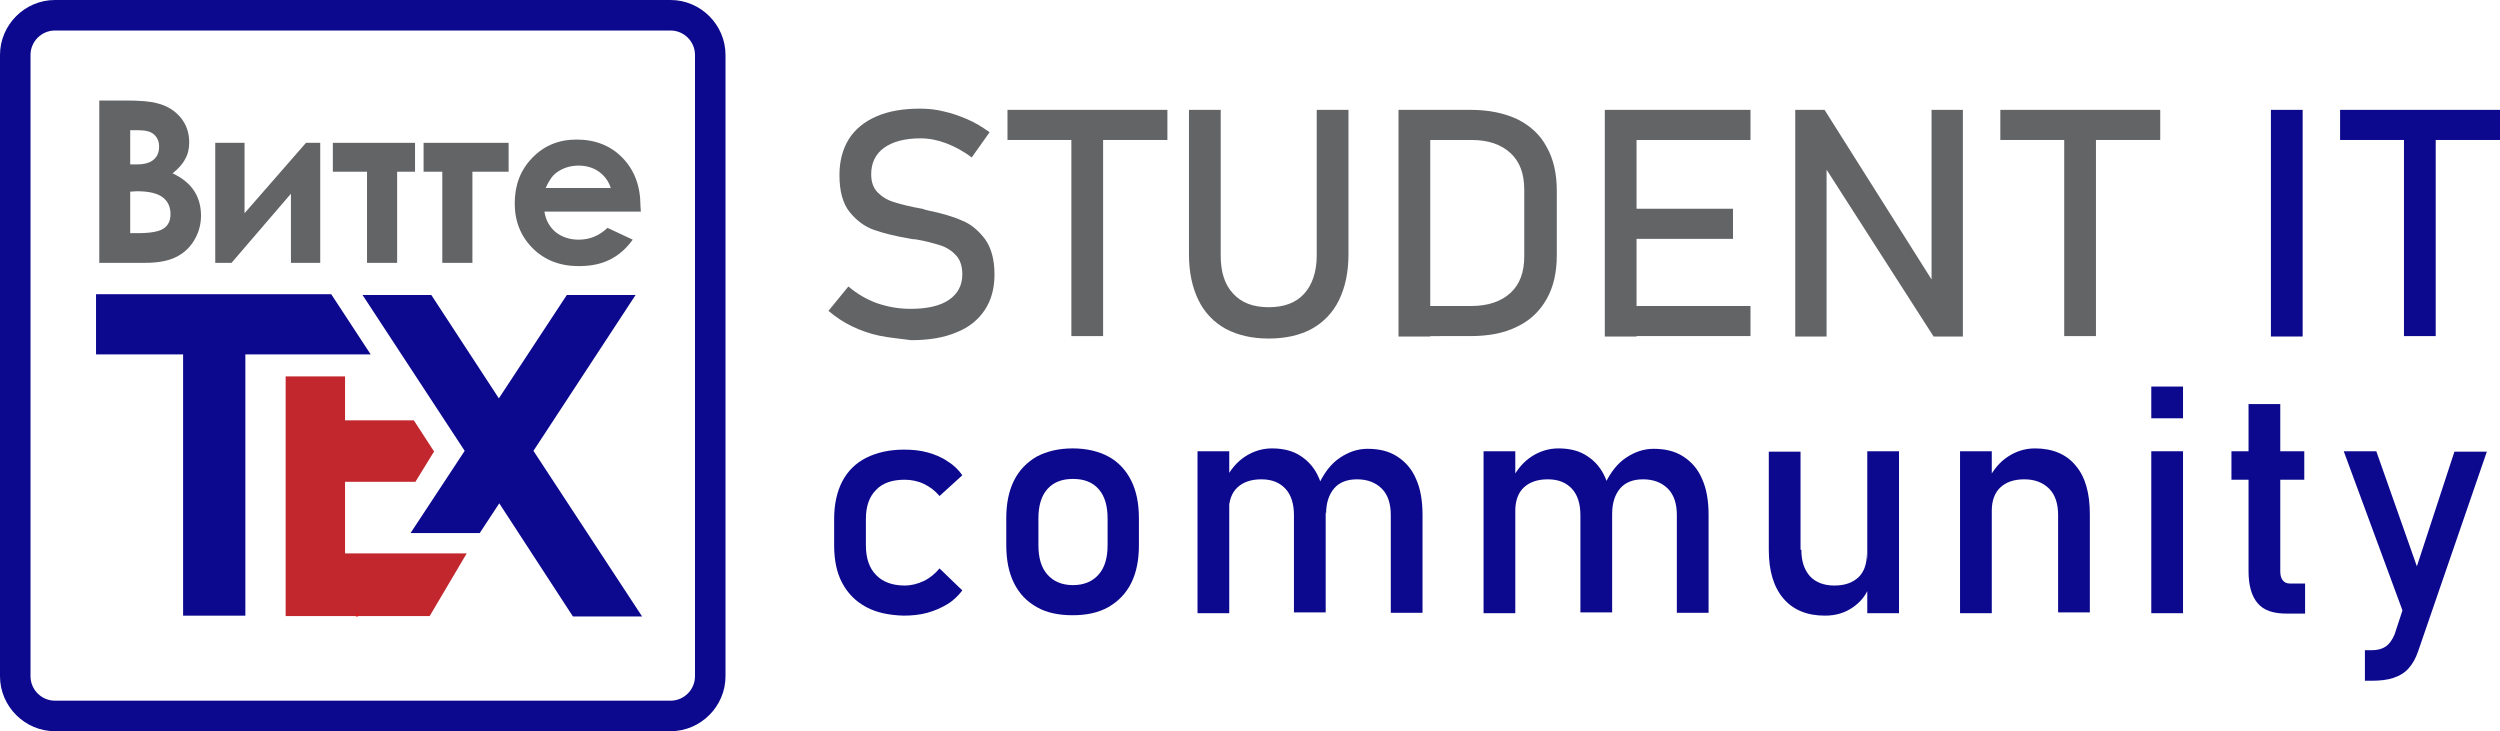 <?xml version="1.0" encoding="utf-8"?>
<!-- Generator: Adobe Illustrator 28.0.0, SVG Export Plug-In . SVG Version: 6.00 Build 0)  -->
<svg version="1.1" id="Слой_1" xmlns="http://www.w3.org/2000/svg" xmlns:xlink="http://www.w3.org/1999/xlink" x="0px" y="0px"
	 viewBox="0 0 614.4 179.7" style="enable-background:new 0 0 614.4 179.7;" xml:space="preserve">
<style type="text/css">
	.st0{fill:#0C098E;}
	.st1{fill:#636466;}
	.st2{fill:#C1272D;}
	.st3{fill:#EF0C0C;}
</style>
<g>
	<g>
		<path class="st0" d="M164.8,7.5c3.3,0,6,2.7,6,6v152.7c0,3.3-2.7,6-6,6H13.5c-3.3,0-6-2.7-6-6V13.5c0-3.3,2.7-6,6-6H164.8
			 M164.8,0H13.5C6.1,0,0,6.1,0,13.5v152.7c0,7.4,6.1,13.5,13.5,13.5h151.3c7.4,0,13.5-6.1,13.5-13.5V13.5
			C178.3,6.1,172.2,0,164.8,0L164.8,0z"/>
	</g>
</g>
<g>
	<path class="st1" d="M24.4,64.6V24.7h6.3c3.6,0,6.3,0.2,8,0.7c2.4,0.6,4.3,1.8,5.7,3.5c1.4,1.7,2.1,3.7,2.1,6.1
		c0,1.5-0.3,2.9-1,4.1c-0.6,1.2-1.7,2.4-3.1,3.5c2.4,1.1,4.2,2.6,5.3,4.3c1.1,1.7,1.7,3.7,1.7,6.1c0,2.2-0.6,4.3-1.7,6.1
		s-2.6,3.2-4.5,4.1c-1.8,0.9-4.3,1.4-7.6,1.4H24.4z M32,32v8.4h1.7c1.8,0,3.2-0.4,4.1-1.2c0.9-0.8,1.3-1.8,1.3-3.2
		c0-1.2-0.4-2.2-1.3-3c-0.8-0.7-2.1-1-3.9-1H32z M32,47.1v10.2h1.9c3.1,0,5.3-0.4,6.4-1.2c1.1-0.8,1.6-1.9,1.6-3.5
		c0-1.7-0.6-3.1-1.9-4.1S36.6,47,33.6,47L32,47.1L32,47.1z"/>
</g>
<g>
	<path class="st1" d="M56.9,64.6h-4V35.1h7.2v17.3l15.1-17.3h3.5v29.5h-7.2v-17L56.9,64.6z"/>
</g>
<g>
	<path class="st1" d="M157.5,52h-23.7c0.3,2.1,1.3,3.8,2.7,5c1.5,1.2,3.4,1.9,5.7,1.9c2.8,0,5.1-1,7.1-2.9l6.2,2.9
		c-1.6,2.2-3.4,3.8-5.6,4.9c-2.2,1.1-4.7,1.6-7.7,1.6c-4.6,0-8.4-1.5-11.3-4.4c-2.9-2.9-4.4-6.6-4.4-11c0-4.5,1.4-8.2,4.3-11.2
		c2.9-3,6.5-4.5,10.9-4.5c4.6,0,8.4,1.5,11.3,4.5s4.4,6.9,4.4,11.8L157.5,52z M150.1,46.2c-0.5-1.6-1.5-3-2.9-4s-3.1-1.5-5-1.5
		c-2.1,0-3.9,0.6-5.4,1.7c-1,0.7-1.9,2-2.7,3.8H150.1z"/>
</g>
<path class="st0" d="M23.6,72.3h57.8l9.7,14.8H60.3v64.2H45V87.1H23.6V72.3z"/>
<polygon class="st2" points="84.8,118.4 102.1,118.4 106.4,111.4 106.7,111 101.7,103.3 84.8,103.3 84.8,92.5 70.2,92.5 70.2,151.4 
	105.6,151.4 114.7,136 84.8,136 "/>
<polygon class="st3" points="88,150.7 87.4,151.5 88,151.5 "/>
<polygon class="st0" points="131.1,110.8 156.2,72.5 139.3,72.5 122.6,97.9 106,72.5 89.1,72.5 114.2,110.8 100.9,131 117.9,131 
	122.7,123.7 140.8,151.5 157.8,151.5 "/>
<g>
	<polygon class="st1" points="102,35.1 81.8,35.1 81.8,42.2 90.2,42.2 90.2,64.6 97.6,64.6 97.6,42.2 102,42.2 	"/>
</g>
<g>
	<polygon class="st1" points="104.1,35.1 104.1,42.2 108.7,42.2 108.7,64.6 116.1,64.6 116.1,42.2 125,42.2 125,35.1 	"/>
</g>
<g>
	<path class="st1" d="M216.1,82.5c-2.4-0.5-4.6-1.3-6.7-2.3s-4-2.3-5.8-3.8l4.9-6c2.1,1.8,4.5,3.2,7,4.1c2.6,0.9,5.3,1.4,8.3,1.4
		c4,0,7.2-0.7,9.4-2.2c2.2-1.5,3.3-3.6,3.3-6.3l0,0c0-1.9-0.5-3.5-1.5-4.6s-2.3-2-3.9-2.5s-3.7-1.1-6.2-1.5c-0.1,0-0.2,0-0.2,0
		c-0.1,0-0.2,0-0.2,0l-0.6-0.1c-3.7-0.6-6.8-1.4-9.1-2.2c-2.3-0.8-4.3-2.3-6-4.4c-1.7-2.1-2.5-5.2-2.5-9.1l0,0
		c0-3.4,0.8-6.4,2.3-8.8s3.8-4.3,6.8-5.6c3-1.3,6.5-1.9,10.7-1.9c2,0,4,0.2,5.9,0.7c1.9,0.4,3.8,1.1,5.7,1.9s3.7,1.9,5.5,3.2
		l-4.4,6.2c-2.1-1.6-4.2-2.7-6.3-3.5c-2.1-0.8-4.2-1.2-6.3-1.2c-3.8,0-6.8,0.8-8.9,2.3s-3.2,3.7-3.2,6.5l0,0c0,1.9,0.5,3.4,1.6,4.5
		s2.4,1.9,4.1,2.4c1.6,0.5,3.9,1.1,6.8,1.6c0.1,0,0.2,0,0.3,0.1c0.1,0,0.2,0,0.3,0.1c0.1,0,0.3,0.1,0.4,0.1c0.2,0,0.3,0.1,0.4,0.1
		c3.4,0.7,6.2,1.5,8.4,2.5c2.3,0.9,4.1,2.5,5.7,4.6c1.5,2.1,2.3,5,2.3,8.6v0.1c0,3.4-0.8,6.3-2.4,8.7c-1.6,2.4-3.9,4.3-7,5.5
		c-3.1,1.3-6.7,1.9-11.1,1.9C221,83.2,218.5,83,216.1,82.5z"/>
	<path class="st1" d="M247.6,27h39.3v7.4h-39.3V27z M263.3,31.5h7.8v51.1h-7.8V31.5z"/>
	<path class="st1" d="M301.2,80.8c-2.9-1.6-5.2-4-6.7-7.1s-2.3-6.8-2.3-11.2V27h7.8v35.8c0,4.1,1,7.2,3.1,9.4c2,2.2,4.9,3.3,8.7,3.3
		c3.8,0,6.7-1.1,8.7-3.3s3.1-5.4,3.1-9.4V27h7.8v35.5c0,4.4-0.8,8.1-2.3,11.2s-3.8,5.5-6.7,7.1s-6.5,2.4-10.6,2.4
		S304.2,82.4,301.2,80.8z"/>
	<path class="st1" d="M343.7,27h7.8v55.7h-7.8V27z M349,75.2h12.6c4.1,0,7.3-1.1,9.6-3.2c2.3-2.1,3.4-5.1,3.4-9V46.6
		c0-3.9-1.1-6.9-3.4-9s-5.4-3.2-9.6-3.2H349V27h12.4c4.5,0,8.3,0.8,11.5,2.3c3.2,1.6,5.6,3.8,7.2,6.8c1.7,3,2.5,6.6,2.5,10.8v15.8
		c0,4.2-0.8,7.8-2.5,10.8s-4.1,5.3-7.3,6.8c-3.2,1.6-7,2.3-11.5,2.3H349L349,75.2L349,75.2z"/>
	<path class="st1" d="M394.4,27h7.8v55.7h-7.8V27z M398.2,27h32v7.4h-32V27z M398.2,51.3h27.7v7.4h-27.8L398.2,51.3L398.2,51.3z
		 M398.2,75.2h32v7.4h-32V75.2z"/>
	<path class="st1" d="M441.3,27h7.1l27.2,43.1l-0.9,1V27h7.7v55.7h-7.2L448,40.3l0.9-1v43.4h-7.7V27H441.3z"/>
	<path class="st1" d="M491.6,27h39.3v7.4h-39.3V27z M507.3,31.5h7.8v51.1h-7.8V31.5z"/>
	<path class="st0" d="M565.9,82.7h-7.8V27h7.8V82.7z"/>
	<path class="st0" d="M575.1,27h39.3v7.4h-39.3V27z M590.8,31.5h7.8v51.1h-7.8V31.5z"/>
	<path class="st0" d="M212.9,149.2c-2.6-1.4-4.5-3.3-5.9-5.9s-2-5.7-2-9.3v-6.5c0-3.6,0.7-6.7,2-9.2c1.3-2.5,3.3-4.5,5.9-5.8
		c2.6-1.3,5.7-2,9.3-2c2.1,0,4,0.2,5.8,0.7s3.5,1.2,4.9,2.2c1.5,0.9,2.7,2.1,3.6,3.4l-5.6,5.1c-1.1-1.3-2.4-2.3-3.9-3s-3.1-1-4.7-1
		c-3,0-5.4,0.8-7,2.5c-1.7,1.7-2.5,4.1-2.5,7.1v6.5c0,3.1,0.8,5.6,2.5,7.3c1.6,1.7,4,2.6,7,2.6c1.7,0,3.2-0.4,4.7-1.1
		c1.5-0.7,2.8-1.8,3.9-3.1l5.6,5.4c-1,1.3-2.2,2.5-3.7,3.4s-3.1,1.6-4.9,2.1s-3.8,0.7-5.8,0.7C218.6,151.2,215.5,150.6,212.9,149.2z
		"/>
	<path class="st0" d="M254.8,149.2c-2.5-1.4-4.3-3.3-5.6-5.9c-1.3-2.6-1.9-5.7-1.9-9.4v-6.5c0-3.6,0.6-6.7,1.9-9.3s3.2-4.5,5.6-5.9
		c2.5-1.3,5.4-2,8.8-2s6.4,0.7,8.8,2s4.3,3.3,5.6,5.9c1.3,2.6,1.9,5.7,1.9,9.3v6.6c0,3.6-0.6,6.7-1.9,9.3s-3.2,4.5-5.6,5.9
		c-2.5,1.4-5.4,2-8.8,2S257.2,150.6,254.8,149.2z M270,141.2c1.5-1.7,2.2-4.1,2.2-7.2v-6.6c0-3.1-0.7-5.5-2.2-7.2s-3.6-2.5-6.3-2.5
		s-4.8,0.8-6.3,2.5s-2.2,4.1-2.2,7.2v6.6c0,3.1,0.7,5.5,2.2,7.2s3.6,2.6,6.3,2.6S268.5,142.9,270,141.2z"/>
	<path class="st0" d="M294.3,110.9h7.8v39.8h-7.8V110.9z M318,126.6c0-2.8-0.7-5-2.1-6.5s-3.3-2.3-5.9-2.3s-4.5,0.7-5.9,2
		s-2.1,3.3-2.1,5.7l-0.8-7.7c1.2-2.4,2.8-4.3,4.8-5.6s4.2-2,6.6-2c2.8,0,5.2,0.6,7.1,1.9c2,1.3,3.5,3.1,4.5,5.5s1.6,5.4,1.6,8.8
		v24.1H318L318,126.6L318,126.6z M341.8,126.6c0-2.8-0.7-5-2.2-6.5s-3.5-2.3-6.1-2.3c-2.4,0-4.3,0.7-5.6,2.2c-1.3,1.5-2,3.6-2,6.3
		l-1.6-7.7c1.3-2.6,2.9-4.7,5-6.1c2.1-1.4,4.3-2.2,6.8-2.2c2.9,0,5.3,0.6,7.3,1.9c2,1.3,3.6,3.1,4.6,5.5c1.1,2.4,1.6,5.4,1.6,8.8
		v24.1h-7.8L341.8,126.6L341.8,126.6z"/>
	<path class="st0" d="M364.6,110.9h7.8v39.8h-7.8V110.9z M388.4,126.6c0-2.8-0.7-5-2.1-6.5s-3.3-2.3-5.9-2.3s-4.5,0.7-5.9,2
		s-2.1,3.3-2.1,5.7l-0.8-7.7c1.2-2.4,2.8-4.3,4.8-5.6s4.2-2,6.6-2c2.8,0,5.2,0.6,7.1,1.9c2,1.3,3.5,3.1,4.5,5.5s1.6,5.4,1.6,8.8
		v24.1h-7.8L388.4,126.6L388.4,126.6z M412.1,126.6c0-2.8-0.7-5-2.2-6.5s-3.5-2.3-6.1-2.3c-2.4,0-4.3,0.7-5.6,2.2
		c-1.3,1.5-2,3.6-2,6.3l-1.6-7.7c1.3-2.6,2.9-4.7,5-6.1c2.1-1.4,4.3-2.2,6.8-2.2c2.9,0,5.3,0.6,7.3,1.9c2,1.3,3.6,3.1,4.6,5.5
		c1.1,2.4,1.6,5.4,1.6,8.8v24.1h-7.8L412.1,126.6L412.1,126.6z"/>
	<path class="st0" d="M442.7,135.1c0,2.8,0.7,4.9,2.1,6.5c1.4,1.5,3.4,2.3,6,2.3s4.5-0.7,5.9-2s2.1-3.3,2.1-5.8l0.5,8.3
		c-0.8,2-2.1,3.6-4,4.9s-4.1,2-6.8,2c-4.4,0-7.8-1.4-10.2-4.2c-2.4-2.8-3.6-6.8-3.6-11.9V111h7.8v24.1H442.7z M458.9,110.9h7.8v39.8
		h-7.8V110.9z"/>
	<path class="st0" d="M481.7,110.9h7.8v39.8h-7.8V110.9z M505.8,126.6c0-2.8-0.7-5-2.2-6.5s-3.5-2.3-6.1-2.3s-4.5,0.7-5.9,2
		s-2.1,3.3-2.1,5.7l-0.8-7.7c1.2-2.4,2.8-4.3,4.8-5.6s4.2-2,6.6-2c4.3,0,7.7,1.4,10,4.2c2.4,2.8,3.5,6.8,3.5,12v24.1h-7.8V126.6z"/>
	<path class="st0" d="M528.7,95h7.8v7.8h-7.8V95z M528.7,110.9h7.8v39.8h-7.8V110.9z"/>
	<path class="st0" d="M548.4,110.9h17.9v7h-17.9V110.9z M554.8,148.2c-1.5-1.8-2.2-4.4-2.2-7.9v-41h7.8v41.1c0,1,0.2,1.7,0.6,2.2
		c0.4,0.5,0.9,0.8,1.7,0.8h3.8v7.4H562C558.6,150.8,556.3,150,554.8,148.2z"/>
	<path class="st0" d="M576,110.9h8l12.2,34.6l-4.3,8.5L576,110.9z M611.2,110.9L594.3,160c-0.6,1.8-1.4,3.2-2.4,4.3
		s-2.2,1.8-3.7,2.3s-3.2,0.7-5.4,0.7h-1.6v-7.5h1.6c1.5,0,2.6-0.3,3.5-0.9c0.9-0.6,1.6-1.6,2.2-3l14.7-44.9h8V110.9z"/>
</g>
</svg>
